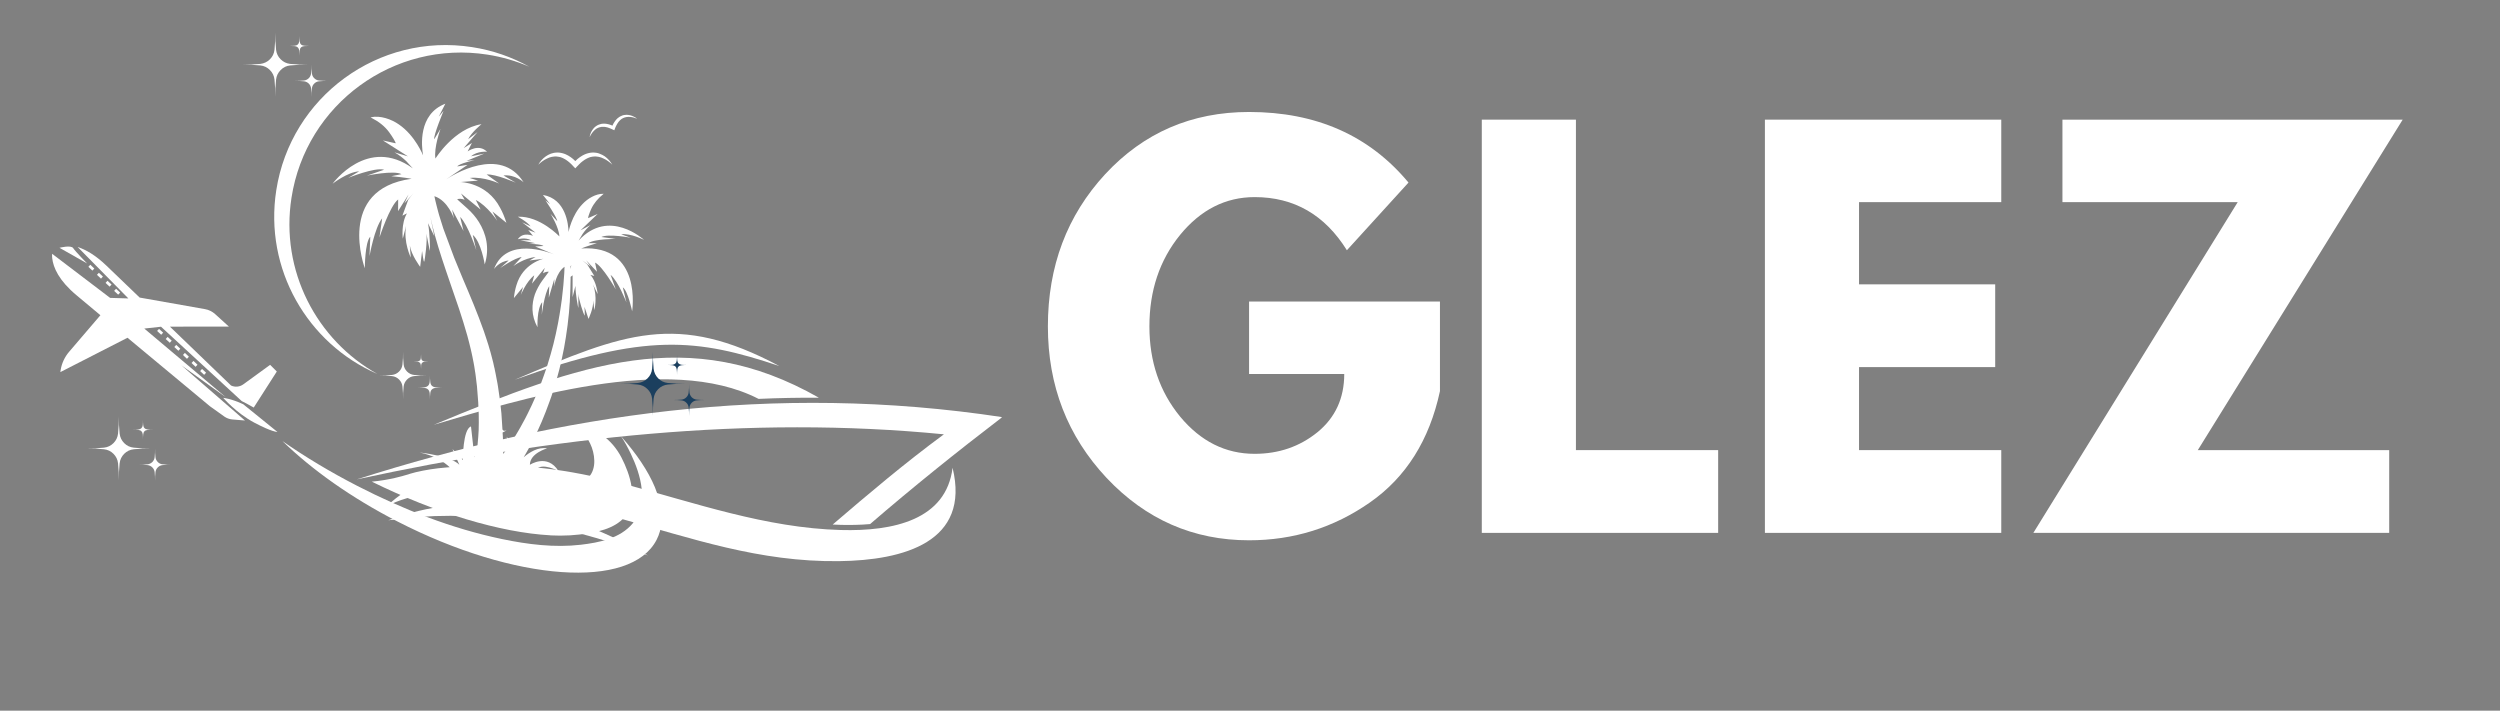 <svg xmlns="http://www.w3.org/2000/svg" xmlns:xlink="http://www.w3.org/1999/xlink" width="197" zoomAndPan="magnify" viewBox="0 0 147.75 42" height="56" preserveAspectRatio="xMidYMid meet" version="1.0"><rect x="0" y="0" width="147.75" height="42" fill="#808080" stroke="none"/><defs><g/><clipPath id="daf2a04e76"><path d="M 22 27 L 57 27 L 57 33.336 L 22 33.336 Z M 22 27 " clip-rule="nonzero"/></clipPath><clipPath id="189da164fc"><path d="M 21.082 23 L 59.199 23 L 59.199 32 L 21.082 32 Z M 21.082 23 " clip-rule="nonzero"/></clipPath><clipPath id="995ebe8da5"><path d="M 3.074 14 L 17 14 L 17 25 L 3.074 25 Z M 3.074 14 " clip-rule="nonzero"/></clipPath><clipPath id="33afdf636a"><path d="M 3.074 14 L 6 14 L 6 16 L 3.074 16 Z M 3.074 14 " clip-rule="nonzero"/></clipPath><clipPath id="8c328ba47c"><path d="M 16 25 L 39.188 25 L 39.188 34 L 16 34 Z M 16 25 " clip-rule="nonzero"/></clipPath><clipPath id="eacd9d4f41"><path d="M 5.129 24.605 L 9 24.605 L 9 28.395 L 5.129 28.395 Z M 5.129 24.605 " clip-rule="nonzero"/></clipPath><clipPath id="82e0093de8"><path d="M 8 26 L 10.031 26 L 10.031 28.395 L 8 28.395 Z M 8 26 " clip-rule="nonzero"/></clipPath><clipPath id="2357a6c285"><path d="M 7 24.605 L 10 24.605 L 10 26 L 7 26 Z M 7 24.605 " clip-rule="nonzero"/></clipPath><clipPath id="d37842a028"><path d="M 14.371 1.922 L 19 1.922 L 19 5.711 L 14.371 5.711 Z M 14.371 1.922 " clip-rule="nonzero"/></clipPath><clipPath id="3c96f288f0"><path d="M 17 3 L 19.277 3 L 19.277 5.711 L 17 5.711 Z M 17 3 " clip-rule="nonzero"/></clipPath><clipPath id="5c363bb3ae"><path d="M 36.688 20.781 L 41 20.781 L 41 24.57 L 36.688 24.57 Z M 36.688 20.781 " clip-rule="nonzero"/></clipPath><clipPath id="01002e88e4"><path d="M 39 22 L 41.594 22 L 41.594 24.57 L 39 24.57 Z M 39 22 " clip-rule="nonzero"/></clipPath><clipPath id="20babfd981"><path d="M 39 20.781 L 41 20.781 L 41 23 L 39 23 Z M 39 20.781 " clip-rule="nonzero"/></clipPath><clipPath id="b1e6475adb"><path d="M 22.41 20.781 L 26 20.781 L 26 23.68 L 22.41 23.68 Z M 22.41 20.781 " clip-rule="nonzero"/></clipPath><clipPath id="af2624143b"><path d="M 24 22 L 26.199 22 L 26.199 23.68 L 24 23.68 Z M 24 22 " clip-rule="nonzero"/></clipPath><clipPath id="972d3483a1"><path d="M 24 20.781 L 26 20.781 L 26 22 L 24 22 Z M 24 20.781 " clip-rule="nonzero"/></clipPath></defs><g fill="#ffffff" fill-opacity="1"><g transform="translate(61.242, 31.493)"><g><path d="M 23.859 -13.672 L 23.859 -8.375 C 23.234 -5.477 21.852 -3.285 19.719 -1.797 C 17.582 -0.305 15.203 0.438 12.578 0.438 C 9.285 0.438 6.477 -0.789 4.156 -3.25 C 1.844 -5.719 0.688 -8.703 0.688 -12.203 C 0.688 -15.754 1.816 -18.754 4.078 -21.203 C 6.348 -23.648 9.18 -24.875 12.578 -24.875 C 16.547 -24.875 19.688 -23.484 22 -20.703 L 18.359 -16.703 C 17.055 -18.797 15.238 -19.844 12.906 -19.844 C 11.188 -19.844 9.719 -19.098 8.5 -17.609 C 7.289 -16.117 6.688 -14.316 6.688 -12.203 C 6.688 -10.129 7.289 -8.352 8.5 -6.875 C 9.719 -5.406 11.188 -4.672 12.906 -4.672 C 14.332 -4.672 15.57 -5.098 16.625 -5.953 C 17.676 -6.816 18.203 -7.961 18.203 -9.391 L 12.578 -9.391 L 12.578 -13.672 Z M 23.859 -13.672 "/></g></g></g><g fill="#ffffff" fill-opacity="1"><g transform="translate(85.793, 31.493)"><g><path d="M 7.344 -24.422 L 7.344 -4.891 L 15.75 -4.891 L 15.75 0 L 1.781 0 L 1.781 -24.422 Z M 7.344 -24.422 "/></g></g></g><g fill="#ffffff" fill-opacity="1"><g transform="translate(102.525, 31.493)"><g><path d="M 15.75 -24.422 L 15.75 -19.547 L 7.344 -19.547 L 7.344 -14.688 L 15.391 -14.688 L 15.391 -9.797 L 7.344 -9.797 L 7.344 -4.891 L 15.75 -4.891 L 15.75 0 L 1.781 0 L 1.781 -24.422 Z M 15.75 -24.422 "/></g></g></g><g fill="#ffffff" fill-opacity="1"><g transform="translate(119.702, 31.493)"><g><path d="M 22.297 -24.422 L 10.188 -4.891 L 21.5 -4.891 L 21.5 0 L 0.469 0 L 12.547 -19.547 L 2.188 -19.547 L 2.188 -24.422 Z M 22.297 -24.422 "/></g></g></g><path fill="#ffffff" d="M 22.945 30.75 C 27.633 28.973 32.75 29.668 38.293 32.828 C 32.895 30.766 27.773 30.039 22.945 30.75 " fill-opacity="1" fill-rule="evenodd"/><g clip-path="url(#daf2a04e76)"><path fill="#ffffff" d="M 22.863 29.91 C 25.695 28.457 30.469 28.934 36.43 30.582 C 40.914 31.824 44.855 33.219 49.582 33.164 C 53.418 33.117 57.367 32.027 56.297 27.645 C 55.922 30.723 52.805 31.41 49.691 31.324 C 45.258 31.203 41.051 29.711 36.812 28.582 C 30.148 26.812 25.578 27.34 22.863 29.91 " fill-opacity="1" fill-rule="evenodd"/></g><g clip-path="url(#189da164fc)"><path fill="#ffffff" d="M 21.082 28.332 C 32.648 25.836 44.215 24.531 55.785 25.668 C 53.477 27.367 51.336 29.18 49.211 31 C 49.375 31.008 49.535 31.012 49.699 31.02 C 50.227 31.031 50.82 31.027 51.422 30.973 C 53.918 28.82 56.531 26.719 59.234 24.652 C 45.645 22.594 33.176 24.488 21.082 28.332 " fill-opacity="1" fill-rule="evenodd"/></g><path fill="#ffffff" d="M 48.395 23.504 C 40.715 19.133 34.34 21.492 25.637 25.105 C 30.527 23.668 39.473 20.816 44.832 23.574 C 46.02 23.52 47.207 23.5 48.395 23.504 " fill-opacity="1" fill-rule="evenodd"/><path fill="#ffffff" d="M 46.059 21.633 C 40.023 18.41 36.91 19.672 30.426 22.441 C 38.195 19.637 41.207 20.012 46.059 21.633 " fill-opacity="1" fill-rule="evenodd"/><path fill="#ffffff" d="M 35.996 9.469 C 35.922 9.383 35.836 9.312 35.746 9.242 C 35.652 9.18 35.551 9.125 35.441 9.086 C 35.387 9.062 35.332 9.047 35.273 9.035 C 35.242 9.031 35.215 9.027 35.184 9.023 C 35.156 9.02 35.125 9.016 35.098 9.016 C 35.035 9.012 34.977 9.02 34.918 9.023 L 34.828 9.039 L 34.742 9.059 C 34.711 9.066 34.684 9.078 34.656 9.086 C 34.629 9.098 34.602 9.105 34.574 9.117 L 34.492 9.156 C 34.469 9.168 34.441 9.184 34.418 9.195 C 34.363 9.223 34.316 9.258 34.27 9.289 C 34.223 9.324 34.18 9.359 34.133 9.395 C 34.09 9.434 34.047 9.473 34.008 9.512 L 34 9.52 L 33.992 9.512 L 33.867 9.395 C 33.82 9.359 33.777 9.324 33.73 9.289 C 33.68 9.258 33.637 9.223 33.582 9.195 C 33.559 9.184 33.531 9.168 33.504 9.156 L 33.426 9.117 C 33.398 9.105 33.371 9.098 33.344 9.086 C 33.312 9.078 33.285 9.066 33.258 9.059 L 33.172 9.039 L 33.082 9.023 C 33.023 9.016 32.961 9.012 32.902 9.016 C 32.871 9.016 32.844 9.02 32.812 9.023 C 32.785 9.027 32.754 9.027 32.727 9.035 C 32.668 9.047 32.609 9.062 32.555 9.082 C 32.445 9.125 32.344 9.18 32.254 9.242 C 32.16 9.309 32.078 9.383 32.004 9.465 C 31.93 9.551 31.863 9.637 31.812 9.734 C 31.891 9.656 31.973 9.59 32.059 9.527 C 32.102 9.5 32.145 9.469 32.191 9.441 C 32.234 9.414 32.281 9.391 32.328 9.371 C 32.418 9.324 32.516 9.289 32.613 9.27 C 32.66 9.262 32.707 9.254 32.758 9.25 C 32.781 9.246 32.805 9.246 32.828 9.246 C 32.852 9.246 32.875 9.246 32.898 9.25 C 32.949 9.254 32.996 9.262 33.043 9.27 L 33.109 9.285 L 33.18 9.309 C 33.203 9.316 33.223 9.328 33.246 9.336 C 33.266 9.348 33.289 9.355 33.312 9.367 L 33.375 9.402 C 33.395 9.414 33.418 9.426 33.438 9.438 C 33.48 9.465 33.52 9.496 33.559 9.523 C 33.598 9.555 33.637 9.586 33.672 9.617 L 33.785 9.723 L 33.887 9.832 L 34 9.949 L 34.109 9.832 L 34.215 9.723 L 34.324 9.617 C 34.363 9.586 34.402 9.551 34.441 9.523 C 34.48 9.496 34.52 9.465 34.562 9.438 C 34.582 9.426 34.602 9.414 34.625 9.402 L 34.688 9.367 C 34.707 9.355 34.73 9.348 34.754 9.336 C 34.777 9.328 34.797 9.316 34.82 9.309 L 34.887 9.285 L 34.957 9.27 C 35.004 9.262 35.051 9.25 35.098 9.25 C 35.121 9.246 35.145 9.246 35.172 9.246 C 35.195 9.246 35.219 9.246 35.242 9.25 C 35.289 9.254 35.34 9.262 35.387 9.27 C 35.484 9.289 35.578 9.324 35.672 9.371 C 35.719 9.391 35.766 9.414 35.809 9.441 C 35.855 9.469 35.895 9.5 35.941 9.527 C 36.027 9.59 36.109 9.656 36.188 9.734 C 36.133 9.637 36.066 9.551 35.996 9.469 " fill-opacity="1" fill-rule="nonzero"/><path fill="#ffffff" d="M 37.461 6.895 C 37.395 6.859 37.324 6.832 37.246 6.812 C 37.172 6.793 37.094 6.785 37.012 6.785 C 36.973 6.785 36.934 6.789 36.891 6.797 C 36.871 6.801 36.852 6.805 36.832 6.809 C 36.812 6.812 36.793 6.82 36.773 6.828 C 36.734 6.84 36.695 6.859 36.66 6.879 L 36.605 6.91 L 36.559 6.945 C 36.539 6.957 36.523 6.969 36.508 6.98 C 36.492 6.996 36.477 7.008 36.465 7.023 L 36.422 7.066 C 36.406 7.082 36.395 7.098 36.383 7.113 C 36.355 7.145 36.336 7.176 36.312 7.211 C 36.289 7.242 36.27 7.277 36.25 7.312 C 36.23 7.348 36.215 7.383 36.199 7.418 L 36.195 7.422 L 36.188 7.422 L 36.078 7.379 C 36.043 7.367 36.004 7.355 35.965 7.344 C 35.926 7.336 35.887 7.324 35.848 7.32 C 35.828 7.32 35.809 7.316 35.789 7.312 L 35.727 7.309 C 35.707 7.309 35.688 7.309 35.664 7.309 C 35.645 7.312 35.625 7.309 35.605 7.312 L 35.543 7.32 L 35.484 7.336 C 35.445 7.348 35.402 7.359 35.367 7.375 C 35.348 7.383 35.328 7.391 35.312 7.402 C 35.293 7.41 35.273 7.422 35.258 7.434 C 35.223 7.453 35.191 7.477 35.16 7.504 C 35.102 7.559 35.051 7.617 35.008 7.684 C 34.965 7.75 34.93 7.816 34.902 7.887 C 34.875 7.957 34.855 8.031 34.848 8.105 C 34.875 8.039 34.914 7.973 34.953 7.914 C 34.973 7.883 34.992 7.855 35.016 7.824 C 35.039 7.797 35.062 7.77 35.086 7.746 C 35.133 7.695 35.188 7.648 35.242 7.609 C 35.273 7.594 35.301 7.574 35.332 7.562 C 35.348 7.555 35.363 7.547 35.375 7.543 C 35.391 7.535 35.406 7.531 35.422 7.527 C 35.453 7.516 35.488 7.508 35.52 7.504 L 35.566 7.496 L 35.617 7.496 C 35.633 7.492 35.648 7.496 35.668 7.496 C 35.684 7.496 35.699 7.496 35.715 7.496 L 35.766 7.504 C 35.781 7.504 35.797 7.512 35.816 7.512 C 35.848 7.52 35.883 7.527 35.914 7.535 C 35.945 7.547 35.98 7.559 36.012 7.57 L 36.109 7.609 L 36.203 7.652 L 36.305 7.699 L 36.344 7.598 L 36.383 7.5 L 36.43 7.406 C 36.445 7.375 36.461 7.344 36.48 7.316 C 36.5 7.289 36.516 7.258 36.535 7.234 C 36.547 7.219 36.555 7.203 36.566 7.191 L 36.598 7.156 C 36.609 7.141 36.621 7.129 36.633 7.117 C 36.645 7.105 36.656 7.094 36.668 7.086 L 36.746 7.023 C 36.777 7.008 36.805 6.992 36.832 6.977 C 36.848 6.969 36.863 6.965 36.879 6.957 C 36.895 6.953 36.91 6.945 36.926 6.941 C 36.957 6.93 36.992 6.926 37.023 6.918 C 37.09 6.906 37.16 6.906 37.23 6.91 C 37.266 6.914 37.301 6.918 37.336 6.922 C 37.371 6.93 37.406 6.938 37.441 6.945 C 37.512 6.965 37.582 6.988 37.652 7.016 C 37.594 6.969 37.531 6.926 37.461 6.895 " fill-opacity="1" fill-rule="nonzero"/><path fill="#ffffff" d="M 17.227 11.688 C 18.086 6.152 23.27 2.367 28.801 3.227 C 29.676 3.363 30.508 3.609 31.281 3.945 C 30.262 3.375 29.125 2.973 27.902 2.785 C 22.371 1.922 17.188 5.711 16.328 11.242 C 15.602 15.898 18.172 20.309 22.305 22.102 C 18.707 20.094 16.555 15.996 17.227 11.688 " fill-opacity="1" fill-rule="nonzero"/><path fill="#ffffff" d="M 13.191 23.512 C 13.191 23.512 13.672 23.559 14.375 23.891 L 16.395 25.527 C 16.395 25.527 16.102 25.547 15.027 24.977 C 13.957 24.406 13.191 23.512 13.191 23.512 " fill-opacity="1" fill-rule="nonzero"/><g clip-path="url(#995ebe8da5)"><path fill="#ffffff" d="M 7.586 17.637 L 4.59 14.598 C 5.074 14.754 5.645 15.082 6.289 15.699 C 6.828 16.215 7.516 16.879 8.254 17.586 L 12.117 18.27 C 12.344 18.309 12.551 18.414 12.723 18.57 L 13.527 19.301 L 10.043 19.305 C 11.902 21.09 13.59 22.715 13.656 22.785 C 13.891 22.895 14.168 22.867 14.379 22.715 L 15.965 21.562 L 16.359 21.957 L 14.996 24.086 C 14.781 23.961 14.52 23.824 14.285 23.703 L 9.516 19.309 L 8.527 19.418 L 13.355 23.484 L 10.719 21.59 L 14.477 24.852 L 13.723 24.789 C 13.555 24.773 13.398 24.715 13.262 24.621 L 12.41 24.012 C 12.324 23.945 9.871 21.906 7.535 19.961 L 3.566 21.992 L 3.586 21.859 C 3.652 21.465 3.824 21.094 4.086 20.789 L 5.934 18.629 C 5.41 18.191 4.934 17.793 4.531 17.457 C 3.48 16.582 3.148 15.816 3.086 15.258 C 3.074 15.172 3.074 15.086 3.082 15 L 6.508 17.605 L 7.586 17.637 " fill-opacity="1" fill-rule="nonzero"/></g><path fill="#ffffff" d="M 11.828 21.93 L 12.066 22.152 L 12.18 22.027 L 11.941 21.805 L 11.828 21.93 " fill-opacity="1" fill-rule="nonzero"/><path fill="#ffffff" d="M 11.32 21.453 L 11.559 21.68 L 11.672 21.555 L 11.434 21.332 L 11.32 21.453 " fill-opacity="1" fill-rule="nonzero"/><path fill="#ffffff" d="M 10.812 20.98 L 11.051 21.207 L 11.164 21.082 L 10.926 20.855 L 10.812 20.98 " fill-opacity="1" fill-rule="nonzero"/><path fill="#ffffff" d="M 10.301 20.508 L 10.543 20.73 L 10.656 20.609 L 10.414 20.383 L 10.301 20.508 " fill-opacity="1" fill-rule="nonzero"/><path fill="#ffffff" d="M 9.793 20.035 L 10.035 20.258 L 10.148 20.133 L 9.906 19.91 L 9.793 20.035 " fill-opacity="1" fill-rule="nonzero"/><path fill="#ffffff" d="M 9.285 19.559 L 9.527 19.785 L 9.641 19.66 L 9.398 19.438 L 9.285 19.559 " fill-opacity="1" fill-rule="nonzero"/><path fill="#ffffff" d="M 6.746 17.191 L 6.984 17.414 L 7.102 17.293 L 6.859 17.066 L 6.746 17.191 " fill-opacity="1" fill-rule="nonzero"/><path fill="#ffffff" d="M 6.238 16.719 L 6.477 16.941 L 6.594 16.816 L 6.352 16.594 L 6.238 16.719 " fill-opacity="1" fill-rule="nonzero"/><path fill="#ffffff" d="M 5.73 16.242 L 5.969 16.469 L 6.082 16.344 L 5.844 16.121 L 5.73 16.242 " fill-opacity="1" fill-rule="nonzero"/><path fill="#ffffff" d="M 5.223 15.77 L 5.461 15.992 L 5.574 15.871 L 5.336 15.645 L 5.223 15.77 " fill-opacity="1" fill-rule="nonzero"/><g clip-path="url(#33afdf636a)"><path fill="#ffffff" d="M 3.516 14.645 C 3.516 14.645 4.203 14.465 4.328 14.668 C 4.457 14.867 5.148 15.57 5.148 15.57 L 3.516 14.645 " fill-opacity="1" fill-rule="nonzero"/></g><g clip-path="url(#8c328ba47c)"><path fill="#ffffff" d="M 21.121 28.719 C 23.82 30.105 26.691 31.238 29.672 31.859 C 31.191 32.176 32.766 32.375 34.32 32.195 C 35.414 32.066 36.648 31.824 37.391 30.934 C 38.371 29.762 37.871 28.051 37.281 26.82 C 37.109 26.461 36.922 26.105 36.695 25.777 C 37.617 26.812 38.305 27.836 38.703 28.793 C 38.828 29.098 38.93 29.398 38.996 29.688 C 39.188 30.508 39.137 31.262 38.805 31.902 C 37.285 34.867 30.422 34.383 23.484 30.816 C 20.758 29.418 18.426 27.754 16.691 26.066 C 18.027 26.996 19.516 27.895 21.121 28.719 " fill-opacity="1" fill-rule="nonzero"/></g><path fill="#ffffff" d="M 25.375 12.523 C 25.367 12.477 25.359 12.43 25.348 12.383 Z M 33.715 15.895 L 33.762 15.672 L 33.715 15.746 C 33.715 15.789 33.715 15.84 33.715 15.895 Z M 34.41 13.855 C 34.297 14.02 34.227 14.152 34.203 14.199 C 34.227 14.152 34.297 14.02 34.41 13.855 Z M 24.012 9.527 C 24.211 9.719 24.344 9.879 24.387 9.934 C 24.344 9.879 24.211 9.719 24.012 9.527 Z M 20.582 10.512 L 21.227 10.125 C 20.539 10.164 19.656 10.859 19.656 10.859 C 19.656 10.859 21.719 8.004 24.402 9.953 C 24.402 9.953 24.242 9.789 24.012 9.527 C 23.832 9.355 23.594 9.16 23.316 9.004 L 24.113 9.242 L 22.629 8.301 C 22.656 8.305 22.688 8.312 22.719 8.32 L 23.383 8.469 C 23.398 8.434 23.238 8.141 23 7.816 C 22.734 7.453 22.375 7.18 21.973 6.977 C 21.949 6.961 21.926 6.949 21.902 6.934 C 21.91 6.934 21.914 6.93 21.922 6.93 C 21.895 6.93 21.879 6.93 21.879 6.93 C 21.895 6.93 21.91 6.93 21.926 6.93 C 22.469 6.809 23.137 7.047 23.574 7.355 C 24.543 8.016 25.004 9.184 25.004 9.184 C 24.91 8.648 24.699 6.75 26.32 6.129 L 25.93 6.895 L 26.215 6.555 C 26.215 6.555 25.605 8.008 25.664 8.23 L 26.035 7.613 C 26.035 7.613 25.629 8.727 25.734 9.371 C 25.734 9.371 26.836 7.586 28.457 7.34 C 28.457 7.34 27.852 7.828 27.668 8.227 L 28.223 7.805 L 27.402 8.754 L 27.891 8.449 L 27.637 8.949 C 27.637 8.949 28.289 8.469 28.785 8.969 C 28.785 8.969 28.23 8.906 27.832 9.238 L 28.625 9.078 L 27.57 9.508 L 28.055 9.461 C 28.055 9.461 27.137 9.66 27.023 9.836 L 27.637 9.742 L 26.785 10.316 L 26.367 10.602 C 26.719 10.367 29.566 8.574 30.945 10.773 C 30.945 10.773 30.438 10.293 29.754 10.371 L 30.484 10.797 C 30.484 10.797 29.285 10.273 28.762 10.312 L 29.5 10.848 C 29.5 10.848 28.621 10.426 27.758 10.516 L 28.254 10.676 L 27.211 10.758 C 27.211 10.758 28.77 10.777 29.555 12.277 C 29.695 12.527 29.82 12.824 29.93 13.168 L 29.105 12.5 L 29.387 13.051 C 29.387 13.051 28.805 12.164 28.121 11.82 L 28.406 12.387 L 27.246 11.434 L 27.461 11.805 C 27.301 11.746 27.145 11.727 27.016 11.777 L 27.625 12.324 C 27.887 12.559 28.117 12.824 28.305 13.125 C 28.715 13.789 28.957 14.637 28.648 15.629 C 28.648 15.629 28.434 14.281 27.941 13.883 L 28.148 14.785 C 28.148 14.785 27.672 13.305 27.195 12.82 L 27.395 13.652 L 26.723 12.387 L 26.828 12.91 C 26.828 12.91 26.484 11.859 25.672 11.594 C 25.691 11.672 25.711 11.762 25.73 11.859 C 25.746 11.918 25.762 11.984 25.777 12.051 C 25.785 12.082 25.793 12.117 25.801 12.148 C 25.809 12.184 25.816 12.219 25.828 12.254 C 25.848 12.328 25.867 12.402 25.887 12.48 C 25.906 12.555 25.93 12.637 25.953 12.719 C 26.023 12.961 26.105 13.223 26.199 13.504 L 26.848 15.246 C 27.008 15.645 27.18 16.059 27.359 16.484 C 27.566 16.969 27.781 17.473 27.992 17.992 C 28.203 18.508 28.406 19.039 28.598 19.578 C 28.645 19.715 28.688 19.852 28.734 19.988 C 28.781 20.125 28.824 20.262 28.867 20.398 C 28.887 20.469 28.906 20.535 28.926 20.605 L 28.957 20.707 L 28.988 20.812 C 29.008 20.883 29.023 20.949 29.043 21.02 C 29.062 21.086 29.082 21.16 29.098 21.23 C 29.117 21.301 29.133 21.371 29.152 21.441 C 29.168 21.508 29.184 21.574 29.195 21.641 C 29.203 21.676 29.211 21.707 29.219 21.742 L 29.227 21.766 L 29.234 21.801 L 29.242 21.852 C 29.258 21.918 29.27 21.988 29.285 22.055 C 29.316 22.191 29.34 22.328 29.363 22.465 C 29.375 22.531 29.391 22.598 29.402 22.668 C 29.414 22.734 29.422 22.801 29.434 22.867 C 29.523 23.402 29.586 23.926 29.633 24.426 C 29.66 24.758 29.68 25.078 29.695 25.387 C 29.727 25.418 29.742 25.43 29.777 25.461 C 29.828 25.453 29.887 25.449 29.941 25.445 C 29.941 25.445 29.848 25.477 29.703 25.562 C 29.711 25.645 29.715 25.723 29.719 25.801 C 29.738 26.172 29.742 26.52 29.742 26.832 C 29.832 26.715 29.922 26.586 30.012 26.453 C 30.016 26.215 30 25.977 29.941 25.809 C 29.941 25.809 30.062 25.945 30.176 26.207 C 30.234 26.117 30.293 26.027 30.352 25.934 C 30.395 25.863 30.441 25.789 30.488 25.711 C 30.512 25.676 30.535 25.637 30.555 25.598 C 30.578 25.559 30.602 25.52 30.625 25.48 C 30.672 25.402 30.715 25.32 30.762 25.242 C 30.809 25.16 30.855 25.074 30.898 24.992 C 30.922 24.949 30.945 24.906 30.969 24.863 C 30.992 24.82 31.016 24.777 31.039 24.734 C 31.082 24.648 31.129 24.559 31.172 24.473 C 31.352 24.113 31.527 23.742 31.691 23.352 C 31.73 23.258 31.773 23.16 31.812 23.062 C 31.852 22.961 31.891 22.863 31.93 22.766 C 31.949 22.715 31.969 22.664 31.988 22.617 C 32.008 22.566 32.027 22.516 32.043 22.465 C 32.082 22.363 32.117 22.266 32.152 22.164 C 32.191 22.062 32.223 21.961 32.258 21.859 C 32.289 21.758 32.324 21.656 32.359 21.555 C 32.422 21.352 32.48 21.145 32.543 20.941 C 32.598 20.738 32.652 20.535 32.707 20.336 C 32.754 20.133 32.801 19.934 32.848 19.738 C 32.891 19.539 32.93 19.344 32.969 19.152 C 32.977 19.105 32.988 19.059 32.996 19.012 C 33.004 18.965 33.012 18.918 33.02 18.871 C 33.035 18.777 33.055 18.684 33.07 18.59 C 33.086 18.5 33.102 18.41 33.113 18.32 C 33.129 18.23 33.141 18.145 33.152 18.059 C 33.164 17.969 33.176 17.887 33.188 17.801 C 33.195 17.762 33.199 17.719 33.207 17.676 C 33.211 17.637 33.215 17.598 33.219 17.555 C 33.238 17.395 33.254 17.238 33.27 17.094 C 33.273 17.055 33.277 17.02 33.281 16.984 C 33.285 16.945 33.289 16.91 33.293 16.875 C 33.297 16.809 33.301 16.738 33.309 16.672 C 33.316 16.543 33.328 16.418 33.336 16.305 C 33.34 16.246 33.348 16.191 33.348 16.141 C 33.352 16.086 33.352 16.039 33.355 15.988 C 33.359 15.906 33.363 15.832 33.363 15.766 C 32.852 16.137 32.758 16.922 32.758 16.922 L 32.758 16.492 L 32.434 17.594 L 32.461 16.91 C 32.16 17.363 32.02 18.602 32.02 18.602 L 32.043 17.859 C 31.719 18.25 31.766 19.34 31.766 19.34 C 31.379 18.637 31.418 17.961 31.613 17.391 C 31.699 17.148 31.898 16.781 32.055 16.574 L 32.434 16.062 C 32.324 16.043 32.207 16.082 32.09 16.152 L 32.199 15.828 L 31.441 16.762 L 31.574 16.27 C 31.094 16.648 30.777 17.438 30.777 17.438 L 30.91 16.961 L 30.371 17.617 C 30.398 17.328 30.453 17.074 30.52 16.859 C 30.902 15.555 32.121 15.293 32.121 15.293 L 31.289 15.395 L 31.652 15.191 C 30.961 15.254 30.336 15.727 30.336 15.727 L 30.832 15.191 C 30.414 15.242 29.559 15.844 29.559 15.844 L 30.062 15.395 C 29.516 15.441 29.195 15.898 29.195 15.898 C 29.926 13.957 32.441 14.91 32.754 15.035 L 32.383 14.883 L 31.625 14.566 L 32.121 14.539 C 32.004 14.422 31.254 14.41 31.254 14.41 L 31.641 14.371 L 30.746 14.199 L 31.391 14.199 C 31.027 14.004 30.602 14.141 30.602 14.141 C 30.914 13.672 31.5 13.941 31.5 13.941 L 31.219 13.594 L 31.652 13.75 L 30.859 13.137 L 31.359 13.379 C 31.152 13.098 30.602 12.809 30.602 12.809 C 31.91 12.75 33.059 13.973 33.059 13.973 C 33.039 13.449 32.543 12.641 32.543 12.641 L 32.93 13.066 C 32.941 12.883 32.234 11.84 32.234 11.84 L 32.512 12.062 L 32.086 11.52 C 33.453 11.754 33.59 13.277 33.602 13.711 C 33.602 13.711 33.777 12.723 34.434 12.051 C 34.727 11.738 35.211 11.445 35.656 11.453 C 35.672 11.449 35.684 11.449 35.695 11.445 C 35.695 11.445 35.684 11.449 35.66 11.453 C 35.664 11.453 35.672 11.453 35.676 11.453 C 35.664 11.469 35.648 11.48 35.633 11.492 C 35.34 11.727 35.094 12.016 34.938 12.355 C 34.816 12.633 34.742 12.867 34.758 12.891 L 35.258 12.672 C 35.281 12.66 35.305 12.648 35.324 12.641 L 34.309 13.613 L 34.895 13.301 C 34.703 13.469 34.547 13.66 34.434 13.824 C 34.293 14.062 34.195 14.219 34.195 14.219 C 35.992 12.262 38.062 14.176 38.062 14.176 C 38.062 14.176 37.258 13.77 36.711 13.848 L 37.277 14.051 C 37.277 14.051 35.949 13.797 35.539 14.008 L 36.395 14.121 C 36.395 14.121 35.086 14.113 34.777 14.375 L 35.27 14.375 C 34.73 14.531 34.352 14.684 34.352 14.684 C 37.984 14.453 37.359 18.398 37.359 18.398 C 37.359 18.398 37.113 17.188 36.809 16.984 L 37.023 17.875 C 37.023 17.875 36.535 16.613 36.086 16.242 L 36.395 17.105 C 36.395 17.105 35.609 15.723 35.168 15.52 L 35.281 16.059 L 34.641 15.383 L 34.914 15.762 C 34.711 15.602 34.535 15.473 34.41 15.383 C 34.516 15.465 34.613 15.543 34.703 15.625 L 35.125 16.309 L 34.891 16.246 C 35.27 16.66 35.32 17.379 35.32 17.379 L 35.047 16.816 C 35.332 17.535 35.125 18.332 35.125 18.332 L 35.059 17.754 C 35.082 18.219 34.781 18.848 34.781 18.848 L 34.543 18.133 C 34.543 18.133 34.582 18.684 34.543 18.645 C 34.504 18.602 34.191 17.691 34.18 17.363 C 34.18 17.363 34.188 18.219 34.18 18.203 C 34.168 18.191 34.008 17.391 34.008 16.895 L 33.84 17.562 L 33.84 16.27 C 33.84 16.27 33.781 16.316 33.723 16.363 C 33.723 16.391 33.723 16.422 33.723 16.453 C 33.719 16.566 33.719 16.691 33.715 16.824 C 33.715 16.891 33.715 16.961 33.711 17.031 C 33.711 17.066 33.711 17.102 33.707 17.137 C 33.707 17.176 33.707 17.211 33.703 17.246 C 33.695 17.398 33.688 17.555 33.68 17.715 C 33.68 17.758 33.68 17.797 33.676 17.84 C 33.672 17.883 33.668 17.922 33.664 17.965 C 33.656 18.051 33.652 18.137 33.645 18.227 C 33.637 18.312 33.629 18.402 33.625 18.492 C 33.617 18.586 33.605 18.676 33.594 18.77 C 33.582 18.863 33.574 18.957 33.562 19.055 C 33.559 19.102 33.551 19.148 33.547 19.199 C 33.543 19.246 33.535 19.297 33.527 19.344 C 33.5 19.539 33.473 19.738 33.441 19.941 C 33.406 20.145 33.371 20.352 33.336 20.559 C 33.293 20.77 33.25 20.977 33.207 21.188 C 33.156 21.398 33.109 21.613 33.059 21.824 C 33.027 21.93 33 22.039 32.973 22.145 C 32.945 22.25 32.918 22.355 32.887 22.461 C 32.855 22.566 32.824 22.676 32.793 22.781 C 32.777 22.832 32.762 22.887 32.746 22.938 C 32.727 22.988 32.711 23.043 32.695 23.094 C 32.66 23.199 32.625 23.305 32.594 23.406 C 32.559 23.512 32.52 23.613 32.484 23.715 C 32.34 24.129 32.18 24.523 32.02 24.91 C 31.977 25.004 31.938 25.098 31.895 25.191 C 31.875 25.238 31.852 25.285 31.832 25.332 C 31.812 25.375 31.789 25.422 31.77 25.469 C 31.727 25.559 31.684 25.648 31.641 25.738 C 31.598 25.824 31.555 25.91 31.512 25.996 C 31.492 26.039 31.469 26.082 31.449 26.125 C 31.426 26.164 31.402 26.207 31.383 26.246 C 31.34 26.332 31.297 26.41 31.254 26.492 C 31.211 26.57 31.168 26.648 31.125 26.723 C 31.102 26.762 31.082 26.801 31.059 26.836 C 31.039 26.871 31.016 26.91 30.996 26.945 C 30.98 26.973 30.965 27 30.949 27.027 C 31.281 26.738 31.797 26.402 32.332 26.5 C 32.332 26.5 31.316 26.781 31.316 27.469 C 31.316 27.469 32.344 26.781 33.004 27.836 C 33.004 27.836 32.023 27.309 31.691 27.754 C 31.582 27.898 31.5 28.062 31.434 28.219 C 31.656 28.273 31.883 28.328 32.102 28.383 C 32.246 28.418 32.383 28.449 32.52 28.48 C 32.586 28.496 32.652 28.508 32.715 28.52 L 33.613 28.621 C 33.613 28.621 33.617 28.621 33.617 28.621 C 33.727 28.621 33.832 28.613 33.93 28.602 C 34.023 28.59 34.113 28.57 34.199 28.547 L 34.23 28.539 C 34.242 28.535 34.254 28.531 34.262 28.527 L 34.355 28.492 L 34.363 28.492 C 34.305 28.527 34.348 28.5 34.336 28.508 L 34.367 28.492 C 34.398 28.473 34.43 28.457 34.461 28.441 L 34.484 28.43 L 34.496 28.422 C 34.5 28.422 34.496 28.422 34.5 28.418 C 34.504 28.414 34.512 28.41 34.52 28.41 C 34.531 28.402 34.543 28.395 34.555 28.391 C 34.562 28.387 34.57 28.379 34.578 28.375 L 34.605 28.359 C 34.621 28.348 34.641 28.336 34.652 28.324 C 34.777 28.227 34.879 28.113 34.957 27.973 C 35.035 27.832 35.086 27.664 35.109 27.492 C 35.133 27.316 35.125 27.133 35.102 26.957 C 35.078 26.777 35.031 26.605 34.977 26.449 C 34.918 26.289 34.848 26.145 34.773 26.012 C 34.754 25.98 34.734 25.949 34.715 25.918 C 34.707 25.902 34.695 25.887 34.688 25.871 C 34.676 25.855 34.664 25.84 34.656 25.828 C 34.637 25.797 34.613 25.77 34.594 25.742 C 34.574 25.715 34.555 25.688 34.535 25.664 C 34.523 25.648 34.516 25.637 34.504 25.625 C 34.492 25.613 34.484 25.602 34.473 25.59 C 34.453 25.566 34.43 25.543 34.41 25.523 C 34.371 25.48 34.332 25.441 34.293 25.402 C 34.258 25.367 34.219 25.336 34.184 25.309 C 34.172 25.297 34.16 25.285 34.145 25.277 C 34.145 25.277 34.051 25.207 33.992 25.164 L 33.961 25.145 C 33.953 25.137 33.945 25.133 33.945 25.133 C 33.945 25.133 34.098 25.145 34.301 25.18 C 34.309 25.18 34.312 25.18 34.316 25.184 C 34.324 25.184 34.332 25.184 34.336 25.188 C 34.402 25.199 34.473 25.215 34.547 25.234 C 34.547 25.234 34.547 25.234 34.551 25.234 C 34.625 25.254 34.699 25.277 34.773 25.301 C 35.055 25.398 35.32 25.531 35.566 25.699 C 36.062 26.039 36.453 26.508 36.73 27.043 C 37.242 28.039 37.738 29.527 36.949 30.516 C 36.941 30.523 36.934 30.535 36.926 30.543 C 36.324 31.262 35.234 31.477 34.25 31.59 C 33.883 31.633 33.496 31.656 33.102 31.656 C 32.914 31.656 32.727 31.648 32.531 31.641 L 32.527 31.637 C 29.582 31.477 25.734 30.32 21.973 28.465 C 23.004 28.375 23.871 28.113 23.965 28.082 C 23.965 28.082 23.969 28.082 23.969 28.082 C 24.164 28.02 24.359 27.961 24.562 27.91 C 25.133 27.773 25.742 27.68 26.363 27.629 C 26.438 27.625 26.508 27.617 26.578 27.613 C 26.195 27.254 25.625 26.91 24.797 26.742 C 24.797 26.742 26.66 26.945 27.148 27.469 L 26.742 26.539 L 27.355 27.188 C 27.355 27.188 27.348 25.363 27.836 25.203 L 28.039 27.023 C 28.039 27.023 28.082 26.914 28.172 26.75 C 28.207 26.461 28.242 26.141 28.266 25.797 C 28.273 25.676 28.281 25.551 28.289 25.422 C 28.297 25.125 28.301 24.812 28.293 24.488 C 28.281 24.02 28.254 23.523 28.203 23.012 C 28.199 22.949 28.191 22.887 28.188 22.82 C 28.18 22.758 28.172 22.691 28.164 22.629 C 28.148 22.496 28.137 22.367 28.117 22.234 C 28.105 22.172 28.098 22.105 28.09 22.039 L 28.082 21.988 L 28.078 21.977 L 28.078 21.969 C 28.078 21.961 28.078 21.973 28.078 21.969 L 28.074 21.945 C 28.07 21.91 28.062 21.879 28.059 21.844 C 28.047 21.773 28.035 21.707 28.027 21.641 C 28.016 21.574 28.004 21.508 27.992 21.445 C 27.977 21.379 27.969 21.316 27.953 21.25 C 27.941 21.184 27.926 21.117 27.914 21.051 L 27.891 20.949 L 27.871 20.852 C 27.855 20.785 27.84 20.715 27.824 20.648 C 27.793 20.516 27.762 20.383 27.727 20.25 C 27.691 20.117 27.656 19.984 27.621 19.848 C 27.473 19.316 27.305 18.785 27.133 18.262 C 26.957 17.738 26.777 17.223 26.605 16.723 C 26.434 16.223 26.266 15.738 26.117 15.277 C 25.965 14.812 25.832 14.371 25.719 13.965 C 25.605 13.555 25.516 13.176 25.441 12.84 C 25.43 12.781 25.418 12.727 25.406 12.672 L 25.668 13.961 L 25.293 13.188 C 25.414 13.797 25.418 14.816 25.41 14.832 C 25.402 14.852 25.199 13.805 25.199 13.805 C 25.266 14.207 25.109 15.402 25.07 15.461 C 25.031 15.523 24.945 14.836 24.945 14.836 L 24.832 15.77 C 24.832 15.77 24.305 15.074 24.219 14.5 L 24.277 15.223 C 24.277 15.223 23.828 14.297 24 13.352 L 23.805 14.105 C 23.805 14.105 23.691 13.215 24.051 12.609 L 23.781 12.746 L 24.129 11.801 C 24.215 11.68 24.316 11.559 24.426 11.438 C 24.293 11.578 24.113 11.777 23.902 12.023 L 24.145 11.492 L 23.527 12.477 L 23.531 11.789 C 23.043 12.148 22.426 14.035 22.426 14.035 L 22.586 12.902 C 22.129 13.469 21.84 15.133 21.84 15.133 L 21.883 13.988 C 21.562 14.316 21.562 15.855 21.562 15.855 C 21.562 15.855 19.82 11.176 24.328 10.566 C 24.328 10.566 23.824 10.473 23.125 10.414 L 23.727 10.293 C 23.285 10.047 21.684 10.379 21.684 10.379 L 22.703 10.031 C 22.148 9.871 20.582 10.512 20.582 10.512 " fill-opacity="1" fill-rule="nonzero"/><g clip-path="url(#eacd9d4f41)"><path fill="#ffffff" d="M 7.07 25.621 C 7.094 25.844 7.184 26.031 7.34 26.188 C 7.496 26.344 7.684 26.434 7.906 26.457 C 8.242 26.492 8.582 26.508 8.918 26.504 C 8.582 26.5 8.242 26.516 7.906 26.551 C 7.684 26.574 7.496 26.664 7.34 26.82 C 7.184 26.977 7.094 27.164 7.07 27.387 C 7.035 27.723 7.02 28.062 7.023 28.398 C 7.027 28.062 7.012 27.723 6.977 27.387 C 6.953 27.164 6.863 26.977 6.707 26.82 C 6.551 26.664 6.363 26.574 6.141 26.551 C 5.805 26.516 5.465 26.5 5.129 26.504 C 5.465 26.508 5.805 26.492 6.141 26.457 C 6.363 26.434 6.551 26.344 6.707 26.188 C 6.863 26.031 6.953 25.844 6.977 25.621 C 7.012 25.285 7.027 24.945 7.023 24.609 C 7.02 24.945 7.035 25.285 7.07 25.621 Z M 7.07 25.621 " fill-opacity="1" fill-rule="nonzero"/></g><g clip-path="url(#82e0093de8)"><path fill="#ffffff" d="M 9.188 27.016 C 9.199 27.129 9.246 27.223 9.324 27.305 C 9.402 27.383 9.496 27.43 9.609 27.441 C 9.781 27.457 9.953 27.465 10.121 27.465 C 9.953 27.461 9.781 27.469 9.609 27.488 C 9.496 27.5 9.402 27.543 9.324 27.625 C 9.246 27.703 9.199 27.797 9.188 27.91 C 9.168 28.082 9.16 28.25 9.164 28.422 C 9.164 28.25 9.156 28.082 9.141 27.91 C 9.129 27.797 9.082 27.703 9.004 27.625 C 8.922 27.543 8.828 27.5 8.719 27.488 C 8.547 27.469 8.375 27.461 8.203 27.465 C 8.375 27.465 8.547 27.457 8.719 27.441 C 8.828 27.43 8.922 27.383 9.004 27.305 C 9.082 27.223 9.129 27.129 9.141 27.016 C 9.156 26.848 9.164 26.676 9.164 26.504 C 9.16 26.676 9.168 26.848 9.188 27.016 Z M 9.188 27.016 " fill-opacity="1" fill-rule="nonzero"/></g><g clip-path="url(#2357a6c285)"><path fill="#ffffff" d="M 8.465 25.125 C 8.48 25.277 8.566 25.363 8.723 25.383 C 8.828 25.391 8.934 25.398 9.035 25.395 C 8.934 25.395 8.828 25.398 8.723 25.41 C 8.566 25.426 8.48 25.512 8.465 25.668 C 8.453 25.773 8.449 25.879 8.449 25.98 C 8.453 25.879 8.445 25.773 8.438 25.668 C 8.418 25.512 8.332 25.426 8.18 25.41 C 8.074 25.398 7.969 25.395 7.863 25.395 C 7.969 25.398 8.074 25.391 8.18 25.383 C 8.332 25.363 8.418 25.277 8.438 25.125 C 8.445 25.02 8.453 24.914 8.449 24.809 C 8.449 24.914 8.453 25.02 8.465 25.125 Z M 8.465 25.125 " fill-opacity="1" fill-rule="nonzero"/></g><g clip-path="url(#d37842a028)"><path fill="#ffffff" d="M 16.316 2.941 C 16.34 3.16 16.43 3.348 16.586 3.504 C 16.742 3.66 16.93 3.75 17.148 3.777 C 17.488 3.809 17.824 3.824 18.164 3.82 C 17.824 3.82 17.488 3.836 17.148 3.867 C 16.93 3.891 16.742 3.98 16.586 4.141 C 16.43 4.297 16.34 4.484 16.316 4.703 C 16.281 5.039 16.266 5.379 16.27 5.719 C 16.27 5.379 16.258 5.039 16.223 4.703 C 16.199 4.484 16.109 4.297 15.953 4.141 C 15.797 3.98 15.605 3.891 15.387 3.867 C 15.051 3.836 14.711 3.82 14.371 3.82 C 14.711 3.824 15.051 3.809 15.387 3.777 C 15.605 3.75 15.797 3.66 15.953 3.504 C 16.109 3.348 16.199 3.16 16.223 2.941 C 16.258 2.602 16.27 2.266 16.27 1.926 C 16.266 2.266 16.281 2.602 16.316 2.941 Z M 16.316 2.941 " fill-opacity="1" fill-rule="nonzero"/></g><g clip-path="url(#3c96f288f0)"><path fill="#ffffff" d="M 18.434 4.336 C 18.445 4.445 18.488 4.543 18.57 4.621 C 18.648 4.699 18.742 4.746 18.855 4.758 C 19.027 4.773 19.195 4.781 19.367 4.781 C 19.195 4.781 19.027 4.789 18.855 4.805 C 18.742 4.816 18.648 4.863 18.57 4.941 C 18.488 5.02 18.445 5.117 18.434 5.227 C 18.414 5.398 18.406 5.57 18.41 5.742 C 18.41 5.57 18.402 5.398 18.387 5.227 C 18.371 5.117 18.328 5.02 18.25 4.941 C 18.168 4.863 18.074 4.816 17.961 4.805 C 17.793 4.789 17.621 4.781 17.449 4.781 C 17.621 4.781 17.793 4.773 17.961 4.758 C 18.074 4.746 18.168 4.699 18.25 4.621 C 18.328 4.543 18.371 4.445 18.387 4.336 C 18.402 4.164 18.41 3.992 18.41 3.82 C 18.406 3.992 18.414 4.164 18.434 4.336 Z M 18.434 4.336 " fill-opacity="1" fill-rule="nonzero"/></g><path fill="#ffffff" d="M 17.711 2.441 C 17.727 2.598 17.812 2.684 17.969 2.699 C 18.074 2.711 18.176 2.715 18.281 2.715 C 18.176 2.715 18.074 2.719 17.969 2.727 C 17.812 2.746 17.727 2.832 17.711 2.988 C 17.699 3.09 17.695 3.195 17.695 3.301 C 17.695 3.195 17.691 3.09 17.684 2.988 C 17.664 2.832 17.578 2.746 17.426 2.727 C 17.32 2.719 17.215 2.715 17.109 2.715 C 17.215 2.715 17.32 2.711 17.426 2.699 C 17.578 2.684 17.664 2.598 17.684 2.441 C 17.691 2.336 17.695 2.234 17.695 2.129 C 17.695 2.234 17.699 2.336 17.711 2.441 Z M 17.711 2.441 " fill-opacity="1" fill-rule="nonzero"/><g clip-path="url(#5c363bb3ae)"><path fill="#1b3f5e" d="M 38.629 21.797 C 38.656 22.02 38.746 22.207 38.902 22.363 C 39.059 22.52 39.246 22.609 39.465 22.633 C 39.805 22.668 40.141 22.684 40.48 22.68 C 40.141 22.676 39.805 22.691 39.465 22.727 C 39.246 22.75 39.059 22.84 38.902 22.996 C 38.746 23.152 38.656 23.34 38.629 23.562 C 38.598 23.898 38.582 24.238 38.586 24.574 C 38.586 24.238 38.57 23.898 38.539 23.562 C 38.516 23.34 38.426 23.152 38.266 22.996 C 38.109 22.84 37.922 22.75 37.703 22.727 C 37.367 22.691 37.027 22.676 36.688 22.68 C 37.027 22.684 37.367 22.668 37.703 22.633 C 37.922 22.609 38.109 22.52 38.266 22.363 C 38.426 22.207 38.516 22.02 38.539 21.797 C 38.57 21.461 38.586 21.121 38.586 20.785 C 38.582 21.121 38.598 21.461 38.629 21.797 Z M 38.629 21.797 " fill-opacity="1" fill-rule="nonzero"/></g><g clip-path="url(#01002e88e4)"><path fill="#1b3f5e" d="M 40.746 23.191 C 40.762 23.305 40.805 23.398 40.883 23.48 C 40.965 23.559 41.059 23.605 41.172 23.617 C 41.34 23.633 41.512 23.641 41.684 23.641 C 41.512 23.637 41.34 23.645 41.172 23.664 C 41.059 23.676 40.965 23.719 40.883 23.801 C 40.805 23.879 40.762 23.973 40.746 24.086 C 40.73 24.258 40.723 24.426 40.723 24.598 C 40.727 24.426 40.719 24.258 40.699 24.086 C 40.688 23.973 40.645 23.879 40.562 23.801 C 40.484 23.719 40.391 23.676 40.277 23.664 C 40.109 23.645 39.938 23.637 39.766 23.641 C 39.938 23.641 40.109 23.633 40.277 23.617 C 40.391 23.605 40.484 23.559 40.562 23.48 C 40.645 23.398 40.688 23.305 40.699 23.191 C 40.719 23.023 40.727 22.852 40.723 22.68 C 40.723 22.852 40.73 23.023 40.746 23.191 Z M 40.746 23.191 " fill-opacity="1" fill-rule="nonzero"/></g><g clip-path="url(#20babfd981)"><path fill="#1b3f5e" d="M 40.027 21.301 C 40.043 21.453 40.129 21.539 40.285 21.559 C 40.391 21.566 40.492 21.574 40.598 21.57 C 40.492 21.57 40.391 21.574 40.285 21.586 C 40.129 21.602 40.043 21.688 40.027 21.844 C 40.016 21.949 40.012 22.055 40.012 22.156 C 40.012 22.055 40.008 21.949 39.996 21.844 C 39.98 21.688 39.895 21.602 39.738 21.586 C 39.637 21.574 39.531 21.57 39.426 21.57 C 39.531 21.574 39.637 21.566 39.738 21.559 C 39.895 21.539 39.98 21.453 39.996 21.301 C 40.008 21.195 40.012 21.09 40.012 20.984 C 40.012 21.09 40.016 21.195 40.027 21.301 Z M 40.027 21.301 " fill-opacity="1" fill-rule="nonzero"/></g><g clip-path="url(#b1e6475adb)"><path fill="#ffffff" d="M 23.855 21.539 C 23.871 21.703 23.941 21.84 24.055 21.957 C 24.172 22.074 24.312 22.141 24.477 22.16 C 24.727 22.184 24.977 22.195 25.23 22.191 C 24.977 22.191 24.727 22.203 24.477 22.227 C 24.312 22.246 24.172 22.312 24.055 22.43 C 23.941 22.547 23.871 22.684 23.855 22.848 C 23.828 23.098 23.816 23.352 23.82 23.602 C 23.824 23.352 23.812 23.098 23.785 22.848 C 23.77 22.684 23.699 22.547 23.586 22.43 C 23.469 22.312 23.328 22.246 23.164 22.227 C 22.914 22.203 22.664 22.191 22.41 22.191 C 22.664 22.195 22.914 22.184 23.164 22.16 C 23.328 22.141 23.469 22.074 23.586 21.957 C 23.699 21.84 23.77 21.703 23.785 21.539 C 23.812 21.289 23.824 21.035 23.82 20.785 C 23.816 21.035 23.828 21.289 23.855 21.539 Z M 23.855 21.539 " fill-opacity="1" fill-rule="nonzero"/></g><g clip-path="url(#af2624143b)"><path fill="#ffffff" d="M 25.43 22.574 C 25.449 22.766 25.555 22.867 25.742 22.891 C 25.871 22.902 25.996 22.906 26.125 22.906 C 25.996 22.906 25.871 22.91 25.742 22.926 C 25.555 22.945 25.449 23.051 25.43 23.238 C 25.414 23.363 25.41 23.492 25.41 23.621 C 25.41 23.492 25.406 23.363 25.395 23.238 C 25.371 23.051 25.27 22.945 25.078 22.926 C 24.953 22.91 24.824 22.906 24.699 22.906 C 24.824 22.906 24.953 22.902 25.078 22.891 C 25.27 22.867 25.371 22.766 25.395 22.574 C 25.406 22.449 25.414 22.32 25.41 22.191 C 25.41 22.32 25.414 22.449 25.43 22.574 Z M 25.43 22.574 " fill-opacity="1" fill-rule="nonzero"/></g><g clip-path="url(#972d3483a1)"><path fill="#ffffff" d="M 24.891 21.168 C 24.906 21.281 24.969 21.348 25.086 21.359 C 25.16 21.367 25.238 21.371 25.316 21.371 C 25.238 21.371 25.16 21.371 25.086 21.379 C 24.969 21.395 24.906 21.457 24.891 21.574 C 24.883 21.648 24.883 21.727 24.883 21.805 C 24.883 21.727 24.879 21.648 24.871 21.574 C 24.859 21.457 24.793 21.395 24.68 21.379 C 24.602 21.371 24.523 21.371 24.445 21.371 C 24.523 21.371 24.602 21.367 24.68 21.359 C 24.793 21.348 24.859 21.281 24.871 21.168 C 24.879 21.09 24.883 21.012 24.883 20.934 C 24.883 21.012 24.883 21.09 24.891 21.168 Z M 24.891 21.168 " fill-opacity="1" fill-rule="nonzero"/></g></svg>